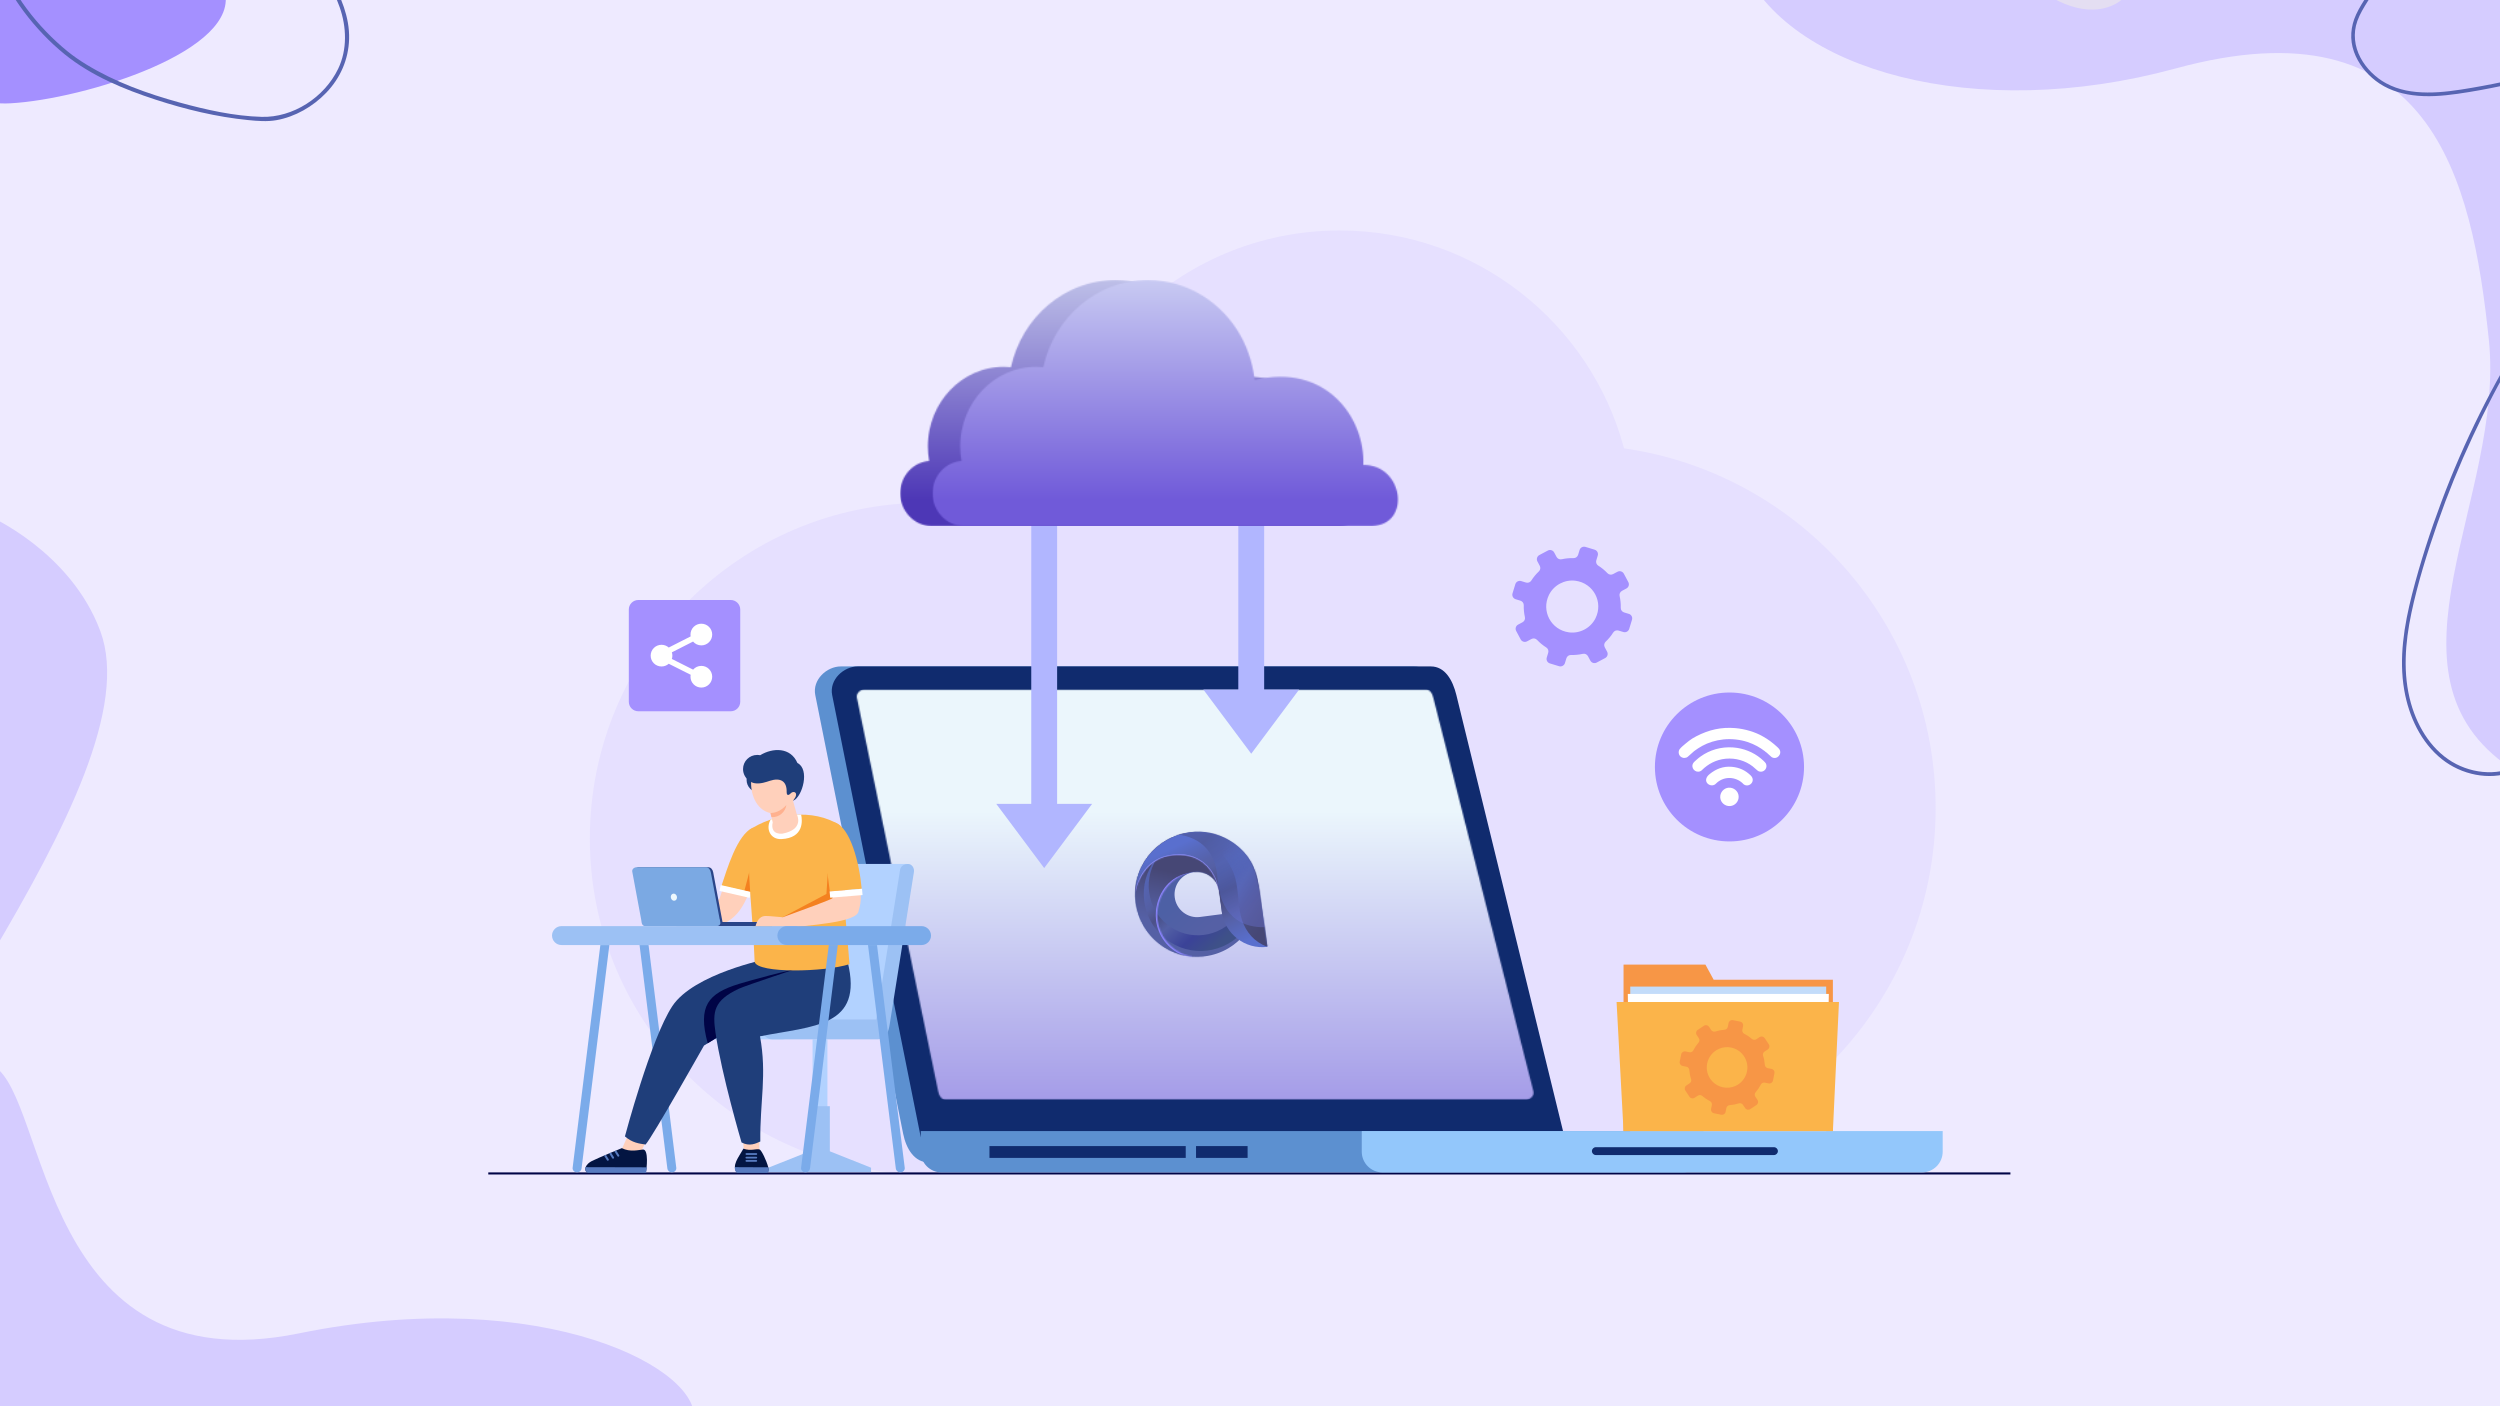 <?xml version="1.0" encoding="UTF-8"?> <svg xmlns="http://www.w3.org/2000/svg" width="1920" height="1080" viewBox="0 0 1920 1080" fill="none"><rect x="0" y="0" width="1920" height="1080" fill="#808080" stroke="none"/><g clip-path="url(#clip0_89_696)"><rect width="1920" height="1080" fill="#EEEAFF"></rect><path fill-rule="evenodd" clip-rule="evenodd" d="M711.244 386.12C743.482 386.12 774.331 392.035 802.782 402.813V402.763C802.782 278.081 903.999 177.004 1028.85 177.004C1133.47 177.004 1221.47 247.968 1247.26 344.319C1382.59 363.782 1486.58 480.038 1486.58 620.568C1486.58 769.807 1369.3 891.684 1221.76 899.315V901.074H731.708C724.954 901.601 718.134 901.88 711.244 901.88C704.355 901.88 697.535 901.605 690.781 901.074H690.695V901.066C557.683 890.61 453.006 779.515 453.006 643.998C453.006 501.573 568.623 386.12 711.24 386.12" fill="#E6E0FF"></path><path d="M1544 900.404H375V902H1544V900.404Z" fill="#000446"></path><path fill-rule="evenodd" clip-rule="evenodd" d="M645.762 511.809H1085.9C1096.69 511.809 1102.67 522.152 1105.52 533.832L1187.94 870.71C1190.79 882.39 1179.1 892.733 1168.31 892.733H713.255C702.459 892.733 695.996 882.529 693.625 870.71L626.132 533.832C623.766 522.013 634.965 511.809 645.762 511.809Z" fill="#5C90D0"></path><path fill-rule="evenodd" clip-rule="evenodd" d="M658.738 511.809H1098.87C1109.67 511.809 1115.64 522.152 1118.5 533.832L1200.91 870.71C1203.77 882.39 1192.08 892.733 1181.29 892.733H726.232C715.435 892.733 708.972 882.529 706.602 870.71L639.109 533.832C636.742 522.013 647.942 511.809 658.738 511.809Z" fill="#102B6E"></path><mask id="mask0_89_696" style="mask-type:luminance" maskUnits="userSpaceOnUse" x="658" y="529" width="520" height="316"><path d="M663.769 529.543H1095.12C1098.23 529.543 1099.92 532.534 1100.77 535.889L1177.68 838.206C1178.53 841.557 1175.13 844.547 1172.03 844.547H726.199C723.092 844.547 721.249 841.603 720.547 838.206L658.12 535.889C657.418 532.491 660.661 529.543 663.773 529.543" fill="white"></path></mask><g mask="url(#mask0_89_696)"><path d="M1178.53 529.543H657.414V844.547H1178.53V529.543Z" fill="url(#paint0_linear_89_696)"></path></g><path fill-rule="evenodd" clip-rule="evenodd" d="M707.148 868.656H1308.42V884.532C1308.42 893.264 1301.27 900.408 1292.52 900.408H723.046C714.302 900.408 707.148 893.264 707.148 884.532V868.656Z" fill="#5C90D0"></path><path fill-rule="evenodd" clip-rule="evenodd" d="M1045.83 868.656H1491.98V884.532C1491.98 893.264 1484.83 900.408 1476.08 900.408H1061.73C1052.98 900.408 1045.83 893.264 1045.83 884.532V868.656H1045.83Z" fill="#93C7FB"></path><path fill-rule="evenodd" clip-rule="evenodd" d="M1225.61 881.037H1362.39C1364.06 881.037 1365.42 882.397 1365.42 884.059C1365.42 885.721 1364.06 887.081 1362.39 887.081H1225.61C1223.95 887.081 1222.59 885.721 1222.59 884.059C1222.59 882.397 1223.95 881.037 1225.61 881.037Z" fill="#102B6E"></path><path d="M910.641 880.189H759.9V889.27H910.641V880.189Z" fill="#102B6E"></path><path d="M958.159 880.189H918.559V889.27H958.159V880.189Z" fill="#102B6E"></path><path fill-rule="evenodd" clip-rule="evenodd" d="M792.017 403.049L792.001 617.367H765.125L801.936 666.688L838.744 617.367H811.868L811.879 403.049H792.017Z" fill="#B1B6FF"></path><path fill-rule="evenodd" clip-rule="evenodd" d="M951.029 390.258L951.017 529.544H924.141L960.948 578.865L997.756 529.544H970.879L970.895 390.258H951.029Z" fill="#B1B6FF"></path><mask id="mask1_89_696" style="mask-type:luminance" maskUnits="userSpaceOnUse" x="691" y="215" width="358" height="189"><path d="M770.968 281.688C738.738 281.688 712.606 309.054 712.606 342.812C712.606 346.64 712.944 350.382 713.588 354.016C701.155 354.876 691.324 365.708 691.324 378.949C691.324 392.191 702.008 403.937 715.182 403.937H1028.99C1059.33 403.034 1052.94 356.492 1022.14 357.112C1023.73 320.754 993.237 278.589 938.755 291.861C937.82 283.052 934.747 269.911 927.92 257.751C913.589 232.225 887.097 215.09 856.78 215.09C817.633 215.09 784.856 243.649 776.407 281.955C774.614 281.781 772.803 281.688 770.972 281.688" fill="white"></path></mask><g mask="url(#mask1_89_696)"><path d="M1059.33 215.086H691.328V403.933H1059.33V215.086Z" fill="url(#paint1_linear_89_696)"></path></g><mask id="mask2_89_696" style="mask-type:luminance" maskUnits="userSpaceOnUse" x="716" y="215" width="358" height="189"><path d="M795.812 281.688C763.582 281.688 737.45 309.054 737.45 342.812C737.45 346.64 737.788 350.382 738.432 354.016C725.998 354.876 716.168 365.708 716.168 378.949C716.168 392.191 726.852 403.937 740.026 403.937H1053.83C1084.17 403.034 1077.79 356.492 1046.99 357.112C1048.57 320.754 1018.08 278.589 963.599 291.861C962.664 283.052 959.591 269.911 952.763 257.751C938.429 232.225 911.941 215.09 881.623 215.09C842.477 215.09 809.7 243.649 801.25 281.955C799.458 281.781 797.647 281.688 795.815 281.688" fill="white"></path></mask><g mask="url(#mask2_89_696)"><path d="M1084.18 215.086H716.172V403.933H1084.18V215.086Z" fill="url(#paint2_linear_89_696)"></path></g><path fill-rule="evenodd" clip-rule="evenodd" d="M1316.08 752.411L1309.77 740.828H1246.88V752.411V868.655H1407.66V752.411H1316.08Z" fill="#F79646"></path><path d="M1402.51 757.693H1252.03V868.653H1402.51V757.693Z" fill="#C3DCFA"></path><path fill-rule="evenodd" clip-rule="evenodd" d="M1250.15 763.357H1404.54L1402.51 868.657H1252.03L1250.15 763.357Z" fill="white"></path><path fill-rule="evenodd" clip-rule="evenodd" d="M1241.53 769.535H1412.33L1407.66 868.656H1246.88L1241.53 769.535Z" fill="#FBB44A"></path><path fill-rule="evenodd" clip-rule="evenodd" d="M1295.14 833.635L1297.64 831.981C1298.68 831.287 1299.16 829.982 1298.77 828.796C1298.01 826.495 1297.56 824.14 1297.4 821.777C1297.32 820.525 1296.4 819.487 1295.17 819.243L1292.23 818.639C1290.7 818.329 1289.71 816.845 1290.02 815.323L1291.17 809.698C1291.48 808.175 1292.97 807.191 1294.49 807.501L1297.44 808.098C1298.67 808.349 1299.92 807.757 1300.49 806.637C1301.56 804.526 1302.9 802.531 1304.49 800.71C1305.32 799.768 1305.4 798.385 1304.7 797.339L1303.05 794.841C1302.19 793.547 1302.55 791.8 1303.84 790.94L1308.64 787.774C1309.93 786.914 1311.68 787.275 1312.55 788.569L1314.2 791.067C1314.9 792.109 1316.2 792.582 1317.39 792.195C1319.7 791.443 1322.05 790.994 1324.42 790.831C1325.67 790.75 1326.71 789.824 1326.96 788.596L1327.55 785.659C1327.87 784.137 1329.35 783.153 1330.88 783.467L1336.51 784.609C1338.04 784.919 1339.02 786.407 1338.71 787.929L1338.11 790.866C1337.86 792.094 1338.46 793.349 1339.58 793.915C1341.69 794.988 1343.69 796.324 1345.51 797.913C1346.46 798.742 1347.84 798.815 1348.89 798.126L1351.39 796.472C1352.69 795.612 1354.43 795.968 1355.3 797.266L1358.47 802.054C1359.32 803.352 1358.97 805.095 1357.67 805.955L1355.17 807.606C1354.12 808.299 1353.65 809.597 1354.04 810.794C1354.8 813.091 1355.24 815.447 1355.4 817.806C1355.49 819.061 1356.41 820.095 1357.64 820.347L1360.58 820.944C1362.11 821.254 1363.09 822.741 1362.78 824.264L1361.64 829.885C1361.33 831.411 1359.84 832.392 1358.31 832.082L1355.37 831.481C1354.14 831.233 1352.89 831.826 1352.32 832.946C1351.25 835.057 1349.91 837.052 1348.32 838.869C1347.49 839.81 1347.41 841.197 1348.1 842.243L1349.76 844.742C1350.62 846.036 1350.26 847.783 1348.97 848.643L1344.17 851.812C1342.88 852.664 1341.13 852.312 1340.27 851.014L1338.61 848.515C1337.92 847.469 1336.62 847.004 1335.42 847.392C1333.12 848.143 1330.76 848.593 1328.4 848.752C1327.15 848.837 1326.11 849.755 1325.86 850.987L1325.26 853.923C1324.95 855.45 1323.46 856.434 1321.93 856.124L1316.3 854.977C1314.78 854.667 1313.79 853.183 1314.1 851.657L1314.7 848.721C1314.95 847.493 1314.36 846.241 1313.24 845.672C1311.12 844.602 1309.13 843.266 1307.3 841.674C1306.36 840.849 1304.98 840.771 1303.93 841.465L1301.42 843.119C1300.13 843.979 1298.38 843.622 1297.52 842.325L1294.35 837.536C1293.49 836.242 1293.84 834.495 1295.14 833.639M1315.03 830.466C1319.49 835.266 1326.71 836.738 1332.69 834.057C1342.56 829.637 1345.12 817.047 1337.77 809.12C1333.32 804.324 1326.1 802.852 1320.12 805.529C1310.25 809.953 1307.68 822.54 1315.03 830.466Z" fill="#F79646"></path><path fill-rule="evenodd" clip-rule="evenodd" d="M461.071 725.799H467.988L446.632 897.36C446.399 899.231 444.677 900.564 442.803 900.324L442.415 900.273C440.755 900.06 439.568 898.526 439.773 896.868L461.067 725.795L461.071 725.799Z" fill="#7BABEA"></path><path fill-rule="evenodd" clip-rule="evenodd" d="M498.089 725.799H491.172L512.528 897.36C512.761 899.231 514.483 900.564 516.357 900.324L516.745 900.273C518.405 900.06 519.592 898.526 519.387 896.868L498.093 725.795L498.089 725.799Z" fill="#7BABEA"></path><path d="M635.458 798.227H624.049V874.808H635.458V798.227Z" fill="#B2D2FF"></path><path fill-rule="evenodd" clip-rule="evenodd" d="M637.315 884.206L668.979 896.812V900.178H629.518H590.053V896.812L621.716 884.206H622.182V849.541H637.315V884.206Z" fill="#9CC1F4"></path><path fill-rule="evenodd" clip-rule="evenodd" d="M583.039 589.324C588.377 589.324 592.702 593.644 592.702 598.974C592.702 604.305 588.377 608.625 583.039 608.625C577.701 608.625 573.375 604.305 573.375 598.974C573.375 593.644 577.701 589.324 583.039 589.324Z" fill="#1F3E7A"></path><path fill-rule="evenodd" clip-rule="evenodd" d="M574.621 687.209C570.924 695.655 566.738 703.159 558.223 708.082C542.756 712.049 507.36 710.976 508.287 707.172C509.145 703.662 514.51 700.877 517.447 702.694C520.639 704.669 551.95 690.673 552.33 690.583C552.598 690.521 554.514 684.067 554.894 683.238L574.625 687.209H574.621Z" fill="#FFD0BB"></path><path fill-rule="evenodd" clip-rule="evenodd" d="M585.72 664.173C583.346 671.712 580.499 679.15 576.55 685.984L576.728 685.268L554.104 680.32C558.146 668.361 566.013 640.848 578.175 635.719C579.936 634.27 590.116 655.593 585.72 664.173Z" fill="#FBB44A"></path><path fill-rule="evenodd" clip-rule="evenodd" d="M577.359 685.198C577.15 685.574 576.793 686.19 576.3 686.988L576.727 685.276L571.707 684.025C574.741 673.053 577.736 660.215 577.736 660.215L577.359 685.198Z" fill="#F48120"></path><path fill-rule="evenodd" clip-rule="evenodd" d="M576.735 685.047L553.54 679.717L552.512 684.23L575.703 689.561L576.735 685.047Z" fill="white"></path><path fill-rule="evenodd" clip-rule="evenodd" d="M600.915 782.869H530.322C526.093 782.869 522.633 786.325 522.633 790.547C522.633 794.77 526.093 798.226 530.322 798.226H600.915C605.143 798.226 608.604 794.77 608.604 790.547C608.604 786.325 605.143 782.869 600.915 782.869Z" fill="#B2D2FF"></path><path fill-rule="evenodd" clip-rule="evenodd" d="M624.676 663.523H696.58L678.499 783.157L606.594 783.223C606.315 783.223 606.036 783.204 605.753 783.157C602.793 783.157 600.814 779.93 601.276 777.009L618.523 667.998C618.985 665.077 621.72 663.527 624.68 663.527L624.676 663.523Z" fill="#B2D2FF"></path><path fill-rule="evenodd" clip-rule="evenodd" d="M691.266 667.994L672.994 782.87H593.214C588.986 782.87 585.525 786.326 585.525 790.549C585.525 794.771 588.986 798.227 593.214 798.227H673.595C681.268 798.227 682.595 791.052 683.29 786.706L701.903 669.675C702.368 666.754 700.386 663.527 697.426 663.527C694.466 663.527 691.731 665.081 691.269 667.998" fill="#9CC1F4"></path><path fill-rule="evenodd" clip-rule="evenodd" d="M475.58 886.856L491.594 851.18L506.181 854.597L490.613 888.27L475.58 886.856Z" fill="#FFD0BB"></path><path fill-rule="evenodd" clip-rule="evenodd" d="M477.551 881.77C477.551 881.77 460.326 888.832 454.589 891.641C450.127 893.822 447.606 898.412 451.268 900.752H495.877C495.916 900.644 495.954 900.528 495.993 900.404C496.657 898.203 498.391 882.475 493.751 882.827C490.872 883.044 484.002 885.086 477.558 881.77" fill="#031542"></path><path fill-rule="evenodd" clip-rule="evenodd" d="M465.351 886.869C464.862 887.078 464.374 887.287 463.885 887.496L466.135 891.076C466.364 891.444 466.852 891.553 467.221 891.324C467.59 891.095 467.698 890.607 467.469 890.239L465.351 886.873V886.869ZM469.3 885.199C468.819 885.401 468.327 885.61 467.83 885.819L470.158 889.519C470.387 889.887 470.875 889.995 471.244 889.767C471.612 889.538 471.721 889.05 471.492 888.682L469.304 885.199H469.3ZM473.257 883.545C472.792 883.739 472.299 883.944 471.783 884.157L474.177 887.965C474.406 888.333 474.894 888.442 475.263 888.213C475.632 887.985 475.74 887.496 475.511 887.128L473.257 883.545Z" fill="#577BC1"></path><path fill-rule="evenodd" clip-rule="evenodd" d="M449.488 896.379V896.39L449.527 898.165C449.593 899.559 450.09 899.997 451.277 900.749H496.091C496.13 900.64 496.169 900.524 496.208 900.4C496.336 899.97 496.654 897.735 496.809 896.495L449.492 896.379H449.488Z" fill="#577BC1"></path><path fill-rule="evenodd" clip-rule="evenodd" d="M618.09 741.882L589.332 736.436C589.332 736.436 532.81 747.783 516.33 772.724C499.85 797.664 479.941 872.747 479.941 872.747C485.644 877.698 490.78 878.244 495.796 879.003C501.305 872.933 540.615 802.999 540.681 802.984L614.564 757.355L618.09 741.879V741.882Z" fill="#1F3E7A"></path><path fill-rule="evenodd" clip-rule="evenodd" d="M618.09 741.883L616.958 743.653C608.648 743.808 573.334 753.826 567.441 755.655C544.01 762.923 535.673 772.429 543.506 801.241L552.564 795.647L614.56 757.36L618.09 741.883Z" fill="#000446"></path><path fill-rule="evenodd" clip-rule="evenodd" d="M571.406 884.368L570.172 871.367L583.234 871.681L583.11 886.565L571.406 884.368Z" fill="#FFD0BB"></path><path fill-rule="evenodd" clip-rule="evenodd" d="M570.943 882.164C567.35 888.789 561.5 895.123 566.066 900.748H589.331C589.37 900.639 589.409 900.523 589.444 900.399C589.669 899.628 590.755 899.307 590.029 896.486C588.679 891.249 584.718 883.198 583.357 882.784C580.657 881.963 576.824 884.275 570.943 882.164Z" fill="#031542"></path><path fill-rule="evenodd" clip-rule="evenodd" d="M564.332 896.371V896.383C564.278 898.145 564.457 899.695 566.066 900.753H589.331C590.53 900.036 590.848 899.544 590.029 896.491L564.336 896.371H564.332Z" fill="#577BC1"></path><path fill-rule="evenodd" clip-rule="evenodd" d="M650.994 738.736C663.439 788.889 624.606 787.801 583.679 795.886C589.137 825.449 583.559 846.167 583.919 876.659C580.715 878.124 575.749 880.746 569.5 877.384C569.5 877.384 554.18 825.367 549.494 793.085C547.131 776.799 548.202 768.45 567.292 759.404C572.63 756.874 618.081 741.882 618.081 741.882L650.99 738.732L650.994 738.736Z" fill="#1F3E7A"></path><path fill-rule="evenodd" clip-rule="evenodd" d="M644.962 633.805C644.659 665.986 648.209 686.991 652.414 740.484C632.944 746.682 582.042 747.659 579.563 738.779C578.365 704.885 573.678 671.612 575.056 637.737C594.119 624.542 624.591 620.54 644.966 633.805" fill="#FBB44A"></path><path fill-rule="evenodd" clip-rule="evenodd" d="M591.819 629.467C599.652 626.673 606.836 625.604 615.258 625.631C616.333 630.207 617.427 643.591 600.199 644.409C591.598 644.916 587.843 636.475 591.819 629.463" fill="white"></path><path fill-rule="evenodd" clip-rule="evenodd" d="M599.867 705.049L634.685 686.559L635.72 670.954L640.38 664.717C640.38 664.717 649.876 679.225 649.915 680.205C649.954 681.185 645.721 695.934 646.102 695.949C646.482 695.965 621.041 704.414 618.95 704.906C616.859 705.398 599.871 705.049 599.871 705.049" fill="#F48120"></path><path fill-rule="evenodd" clip-rule="evenodd" d="M518.08 708.078H585.682V709.666C585.682 710.542 584.964 711.255 584.092 711.255H519.671C518.794 711.255 518.08 710.538 518.08 709.666V708.078Z" fill="#2A4589"></path><path fill-rule="evenodd" clip-rule="evenodd" d="M490.675 666.041H543.908C546.007 666.041 547.334 667.815 547.726 669.9L555.038 708.907H494.698L487.386 669.365C487.052 667.567 488.864 666.045 490.672 666.045" fill="#2A4589"></path><path fill-rule="evenodd" clip-rule="evenodd" d="M488.851 666.041H542.084C544.183 666.041 545.51 667.815 545.901 669.9L552.706 705.967H552.795L553.233 708.613C553.47 710.046 552.039 711.259 550.584 711.259H495.438C493.984 711.259 493.002 710.05 492.789 708.613L492.463 706.439L485.569 669.365C485.236 667.571 487.047 666.045 488.855 666.045" fill="#7BA9E3"></path><path fill-rule="evenodd" clip-rule="evenodd" d="M516.9 686.337C518.169 686.035 519.488 686.995 519.845 688.487C520.202 689.978 519.461 691.431 518.192 691.737C516.924 692.039 515.605 691.079 515.248 689.587C514.891 688.096 515.632 686.643 516.9 686.337Z" fill="#EDF8FD"></path><path fill-rule="evenodd" clip-rule="evenodd" d="M661.08 686.303C661.387 692.621 660.347 696.333 659.451 699.412C658.803 708.733 622.442 710.213 595.282 713.785C593.692 712.615 592.912 712.026 592.815 711.344L580.172 711.488C580.909 708.819 582.294 704.968 585.851 703.786C588.191 703.011 592.609 703.837 601.233 704.441C617.744 698.401 639.445 690.506 639.402 689.712L639.394 688.213L661.084 686.307L661.08 686.303Z" fill="#FFD0BB"></path><path fill-rule="evenodd" clip-rule="evenodd" d="M641.242 631.631C653.059 635.703 660.006 662.534 661.775 682.59L637.308 684.605C635.054 667.559 632.292 646.612 633.444 635.943C633.596 634.544 639.737 631.116 641.242 631.635" fill="#FBB44A"></path><path fill-rule="evenodd" clip-rule="evenodd" d="M431.227 711.258H612.363V725.797H431.227C427.223 725.797 423.949 722.527 423.949 718.529C423.949 714.531 427.223 711.258 431.227 711.258Z" fill="#9CC1F4"></path><path fill-rule="evenodd" clip-rule="evenodd" d="M604.321 711.258H707.737C711.741 711.258 715.015 714.527 715.015 718.529C715.015 722.531 711.741 725.801 707.737 725.801H604.321C600.317 725.801 597.039 722.531 597.039 718.529C597.039 714.527 600.313 711.258 604.321 711.258Z" fill="#7BABEA"></path><path fill-rule="evenodd" clip-rule="evenodd" d="M591.726 624.458L593.437 631.582C592.23 636.622 594.193 640.67 600.668 640.287C617.931 637.102 612.209 625.899 611.93 625.38L609.063 615.044C610.126 614.741 614.187 608.934 614.579 606.587C619.246 578.732 579.894 572.584 577.019 598.285C575.863 608.659 580.247 621.955 591.726 624.458Z" fill="#FFD0BB"></path><path fill-rule="evenodd" clip-rule="evenodd" d="M603.937 618.277C603.254 623.437 598.323 628.11 592.454 627.497L591.725 624.456C594.875 624.228 599.189 623.41 603.941 618.273" fill="#FFB18F"></path><path fill-rule="evenodd" clip-rule="evenodd" d="M604.151 608.395C604.093 610.278 605.039 611.611 607.27 609.282C608.918 607.562 611.816 607.977 611.343 610.805C610.951 613.141 608.193 615.411 609.45 614.826C616.27 611.646 622.116 590.873 612.414 585.961C607.165 573.8 593.591 574.071 583.792 580.018C583.062 579.863 582.306 579.782 581.534 579.782C575.521 579.782 570.648 584.647 570.648 590.652C570.648 594.681 572.844 598.199 576.103 600.078C577.042 600.783 578.24 601.294 579.726 601.53C584.009 602.212 588.4 600.585 591.322 599.636C598.956 597.149 604.422 599.524 604.151 608.395Z" fill="#1F3E7A"></path><path fill-rule="evenodd" clip-rule="evenodd" d="M573.235 885.582H580.854C581.239 885.582 581.553 885.896 581.553 886.279C581.553 886.663 581.239 886.977 580.854 886.977H573.235C572.851 886.977 572.537 886.663 572.537 886.279C572.537 885.896 572.851 885.582 573.235 885.582Z" fill="#577BC1"></path><path fill-rule="evenodd" clip-rule="evenodd" d="M573.21 888.379H580.829C581.213 888.379 581.527 888.693 581.527 889.076C581.527 889.46 581.213 889.774 580.829 889.774H573.21C572.826 889.774 572.512 889.46 572.512 889.076C572.512 888.693 572.826 888.379 573.21 888.379Z" fill="#577BC1"></path><path fill-rule="evenodd" clip-rule="evenodd" d="M573.21 890.852H580.829C581.213 890.852 581.527 891.165 581.527 891.549C581.527 891.932 581.213 892.246 580.829 892.246H573.21C572.826 892.246 572.512 891.932 572.512 891.549C572.512 891.165 572.826 890.852 573.21 890.852Z" fill="#577BC1"></path><path fill-rule="evenodd" clip-rule="evenodd" d="M662.031 682.568L637.168 684.614L637.575 689.449L662.438 687.403L662.031 682.568Z" fill="white"></path><path fill-rule="evenodd" clip-rule="evenodd" d="M636.524 725.799H643.441L622.085 897.36C621.852 899.231 620.13 900.564 618.256 900.324L617.868 900.273C616.208 900.06 615.021 898.526 615.226 896.868L636.52 725.795L636.524 725.799Z" fill="#7BABEA"></path><path fill-rule="evenodd" clip-rule="evenodd" d="M673.542 725.799H666.625L687.981 897.36C688.214 899.231 689.936 900.564 691.81 900.324L692.198 900.273C693.858 900.06 695.045 898.526 694.84 896.868L673.546 725.795L673.542 725.799Z" fill="#7BABEA"></path><path fill-rule="evenodd" clip-rule="evenodd" d="M1328.24 531.85C1296.61 531.85 1270.97 557.449 1270.97 589.034C1270.97 620.619 1296.61 646.218 1328.24 646.218C1359.86 646.218 1385.5 620.615 1385.5 589.034C1385.5 557.453 1359.86 531.85 1328.24 531.85Z" fill="#A490FF"></path><path fill-rule="evenodd" clip-rule="evenodd" d="M1331.08 574.033C1339.01 574.626 1346.52 577.686 1352.2 582.374C1353.22 583.215 1355.64 585.287 1356.2 586.384C1356.9 587.767 1356.76 589.433 1355.98 590.653C1354.82 592.458 1352.51 593.229 1350.38 592.199C1349.64 591.838 1347.48 589.665 1346.02 588.542C1340.53 584.307 1333.12 581.963 1325.36 582.699C1317.85 583.412 1311.82 586.79 1307.23 591.292C1306.7 591.811 1306.48 592.051 1305.64 592.377C1301.86 593.837 1298.18 589.557 1300.44 586.023C1300.98 585.183 1302.33 584.044 1303.12 583.35C1304.11 582.471 1304.94 581.785 1306.08 580.972C1313.08 575.955 1321.89 573.348 1331.08 574.033M1329.98 588.91C1335.9 589.417 1340.54 591.683 1344.44 595.461C1349.04 599.927 1343.08 605.49 1339.02 602.256C1338.75 602.039 1338.42 601.609 1338.17 601.376C1337.91 601.136 1337.54 600.838 1337.22 600.586C1334.68 598.606 1330.68 597.049 1326.35 597.595C1324.39 597.843 1322.6 598.482 1321.1 599.335C1320.36 599.761 1319.58 600.257 1319.02 600.741L1317.19 602.399C1313.11 605.188 1306.48 599.726 1313.06 594.438C1317.85 590.587 1323.32 588.336 1329.99 588.906L1329.98 588.91ZM1329.14 604.998C1332.72 605.506 1335.82 608.737 1335.22 612.987C1334.71 616.582 1331.41 619.553 1327.26 619.007C1323.61 618.526 1320.64 615.152 1321.19 611.042C1321.67 607.493 1325.02 604.413 1329.14 604.998H1329.14ZM1355.64 577.194C1355.57 576.947 1355.68 577.163 1355.43 576.947C1354.18 575.877 1350.78 573.739 1349.46 573.038C1347.12 571.794 1344.85 570.764 1342.17 569.873C1336.56 568.017 1329.92 567.223 1323.54 567.889C1317.64 568.505 1311.89 570.33 1307.41 572.786C1304.94 574.138 1303.1 575.37 1301.06 576.892L1296.2 581.204C1296.03 581.351 1295.63 581.522 1295.44 581.723C1293.86 582.114 1293.19 582.386 1291.58 581.63C1289.42 580.619 1288.51 577.725 1289.88 575.471C1290.17 574.998 1291.7 573.475 1292.15 573.1C1295.85 570.008 1298.06 567.87 1302.82 565.421C1312.31 560.548 1321.78 558.235 1332.86 559.2C1339.94 559.816 1348.03 562.14 1353.97 565.627C1355.98 566.804 1357.89 567.912 1359.56 569.214C1361.09 570.403 1363.9 572.588 1365.13 573.863L1366.26 575.048C1369.26 578.794 1364.84 583.974 1360.64 581.471L1358.24 579.341C1357.66 578.736 1356.31 577.539 1355.64 577.187V577.194Z" fill="white"></path><path fill-rule="evenodd" clip-rule="evenodd" d="M490.229 460.795H561.202C565.221 460.795 568.507 464.076 568.507 468.09V538.965C568.507 542.978 565.221 546.26 561.202 546.26H490.229C486.21 546.26 482.924 542.978 482.924 538.965V468.09C482.924 464.076 486.21 460.795 490.229 460.795Z" fill="#A490FF"></path><path fill-rule="evenodd" clip-rule="evenodd" d="M538.629 511.395C543.238 511.395 546.969 515.125 546.969 519.724C546.969 524.322 543.234 528.053 538.629 528.053C534.024 528.053 530.288 524.322 530.288 519.724C530.288 519.208 530.335 518.705 530.424 518.213L513.584 509.756C512.109 511.061 510.17 511.856 508.048 511.856C503.439 511.856 499.707 508.125 499.707 503.526C499.707 498.928 503.443 495.197 508.048 495.197C510.177 495.197 512.125 495.995 513.599 497.309L530.412 488.763C530.331 488.298 530.288 487.817 530.288 487.329C530.288 482.727 534.024 479 538.629 479C543.234 479 546.969 482.731 546.969 487.329C546.969 491.928 543.234 495.658 538.629 495.658C536.08 495.658 533.799 494.515 532.271 492.718L515.993 500.989C516.249 501.787 516.384 502.639 516.384 503.523C516.384 504.406 516.245 505.27 515.985 506.076L532.313 514.277C533.842 512.51 536.103 511.391 538.629 511.391" fill="white"></path><path fill-rule="evenodd" clip-rule="evenodd" d="M1250.97 471.46L1247.29 470.34C1245.75 469.872 1244.7 468.438 1244.74 466.834C1244.83 463.731 1244.52 460.675 1243.86 457.711C1243.51 456.142 1244.26 454.53 1245.68 453.779L1249.07 451.966C1250.83 451.032 1251.51 448.847 1250.57 447.088L1247.11 440.596C1246.17 438.837 1243.98 438.174 1242.22 439.108L1238.82 440.913C1237.4 441.669 1235.64 441.397 1234.54 440.231C1232.45 438.023 1230.08 436.063 1227.45 434.405C1226.09 433.545 1225.49 431.879 1225.96 430.337L1227.08 426.665C1227.67 424.759 1226.59 422.744 1224.68 422.163L1217.63 420.017C1215.72 419.432 1213.71 420.509 1213.12 422.415L1212 426.087C1211.53 427.621 1210.1 428.679 1208.5 428.633C1205.39 428.547 1202.33 428.853 1199.36 429.516C1197.79 429.872 1196.18 429.113 1195.42 427.695L1193.61 424.305C1192.68 422.546 1190.49 421.88 1188.73 422.822L1182.22 426.277C1180.46 427.215 1179.8 429.4 1180.73 431.158L1182.54 434.548C1183.3 435.97 1183.03 437.725 1181.86 438.825C1179.65 440.913 1177.69 443.284 1176.02 445.903C1175.17 447.263 1173.49 447.859 1171.95 447.394L1168.27 446.271C1166.37 445.686 1164.35 446.763 1163.77 448.669L1161.62 455.704C1161.04 457.61 1162.11 459.625 1164.02 460.21L1167.7 461.329C1169.24 461.798 1170.29 463.228 1170.24 464.835C1170.16 467.931 1170.47 470.991 1171.13 473.951C1171.49 475.524 1170.73 477.131 1169.31 477.891L1165.91 479.692C1164.15 480.626 1163.48 482.815 1164.42 484.573L1167.88 491.066C1168.82 492.825 1171.01 493.488 1172.77 492.554L1176.16 490.745C1177.59 489.989 1179.34 490.261 1180.45 491.434C1182.54 493.635 1184.91 495.603 1187.54 497.257C1188.9 498.113 1189.5 499.791 1189.03 501.325L1187.91 504.997C1187.32 506.903 1188.4 508.922 1190.31 509.499L1197.35 511.649C1199.26 512.226 1201.28 511.153 1201.87 509.247L1202.98 505.575C1203.45 504.04 1204.88 502.991 1206.5 503.029C1209.6 503.115 1212.66 502.808 1215.63 502.146C1217.2 501.793 1218.81 502.545 1219.57 503.967L1221.38 507.357C1222.31 509.115 1224.51 509.786 1226.27 508.848L1232.77 505.385C1234.53 504.451 1235.2 502.266 1234.26 500.503L1232.45 497.11C1231.69 495.688 1231.97 493.937 1233.13 492.829C1235.35 490.745 1237.31 488.378 1238.97 485.755C1239.83 484.399 1241.5 483.795 1243.04 484.267L1246.72 485.387C1248.63 485.972 1250.65 484.895 1251.23 482.989L1253.38 475.95C1253.97 474.044 1252.89 472.029 1250.98 471.452M1225.36 474.811C1221.64 482.33 1213.3 486.77 1204.97 485.65C1191.23 483.81 1183.48 469.271 1189.62 456.855C1193.34 449.339 1201.68 444.9 1210 446.015C1223.75 447.859 1231.5 462.391 1225.36 474.811Z" fill="#A490FF"></path><path d="M913.16 639.543C887.153 642.918 868.824 666.902 872.224 693.108C875.625 719.314 899.467 737.814 925.462 734.441C951.457 731.067 969.786 707.083 966.387 680.889C962.988 654.695 939.166 636.169 913.16 639.543ZM938.676 702.016L921.554 704.238C912.103 705.464 903.43 698.731 902.194 689.207C900.958 679.683 907.625 670.959 917.077 669.733C926.529 668.506 935.201 675.24 936.437 684.764L938.676 702.016Z" fill="url(#paint3_linear_89_696)"></path><mask id="mask3_89_696" style="mask-type:luminance" maskUnits="userSpaceOnUse" x="871" y="639" width="96" height="96"><path d="M913.138 639.674C887.131 643.049 868.809 666.995 872.205 693.166C875.601 719.336 899.44 737.812 925.435 734.439C951.43 731.066 969.764 707.117 966.368 680.947C962.972 654.777 939.145 636.299 913.138 639.674ZM938.829 702.197L921.542 704.44C911.996 705.678 903.245 698.895 902 689.299C900.753 679.692 907.485 670.912 917.031 669.673C926.577 668.434 935.328 675.218 936.573 684.813L938.829 702.197Z" fill="white"></path></mask><g mask="url(#mask3_89_696)"><path d="M924.518 734.786C907.291 737.021 891.27 724.144 889.017 706.785C886.764 689.425 899.153 672.088 916.392 669.851L922.927 673.053L930.052 689.128L946.126 697.972L972.022 701.322C972.022 701.322 982.191 672.061 981.961 671.583C981.731 671.105 959.355 633.482 958.818 633.225C958.281 632.968 884.707 636.119 884.707 636.119L865.785 665.246L867.645 693.454L887.14 738.645C887.14 738.645 909.256 741.349 909.881 741.267C910.507 741.186 925.289 740.078 925.289 740.078L924.518 734.786Z" fill="url(#paint4_linear_89_696)"></path><path opacity="0.6" d="M924.982 642.827C930.335 643.583 935.466 645.493 940.035 648.43C957.575 659.695 962.765 683.142 951.617 700.79C940.468 718.438 917.204 723.621 899.664 712.356C882.124 701.09 876.934 677.644 888.082 659.996C889.525 657.705 891.206 655.588 893.104 653.662C890.049 656.379 887.396 659.517 885.218 662.979C872.313 683.369 878.312 710.459 898.577 723.487C918.841 736.515 945.732 730.522 958.623 710.122C971.514 689.721 965.515 662.631 945.239 649.605C939.15 645.68 932.189 643.355 924.982 642.827Z" fill="url(#paint5_linear_89_696)"></path><mask id="mask4_89_696" style="mask-type:luminance" maskUnits="userSpaceOnUse" x="865" y="633" width="117" height="109"><path d="M924.526 734.782C907.299 737.017 891.277 724.141 889.025 706.781C886.772 689.421 899.161 672.084 916.4 669.847L922.935 673.049L930.06 689.124L946.134 697.968L972.03 701.318C972.03 701.318 982.199 672.057 981.969 671.579C981.739 671.101 959.363 633.478 958.826 633.221C958.288 632.964 884.714 636.116 884.714 636.116L865.793 665.242L867.653 693.45L887.148 738.641C887.148 738.641 909.264 741.345 909.889 741.264C910.515 741.182 925.297 740.074 925.297 740.074L924.526 734.782Z" fill="white"></path></mask><g mask="url(#mask4_89_696)"><path d="M915.448 735.573C904.072 733.712 894.41 726.2 890.057 715.4C888.857 712.437 888.104 709.318 887.788 706.143C887.045 698.478 888.927 690.508 892.977 683.997C896.441 678.421 901.717 673.953 907.931 671.816C909.78 671.177 911.669 670.666 913.589 670.296C914.103 670.193 915.978 669.66 916.224 670.075C916.331 670.255 916.209 670.887 916.212 671.092C916.185 672.922 916.169 674.737 916.142 676.566L916.003 687.974L915.837 702.044L915.663 716.237L915.521 727.995L915.442 734.788L915.448 735.573Z" fill="#8B85FF"></path></g></g><path d="M872.058 684.144C872.058 684.144 872.898 672.864 877.472 668.075C882.046 663.286 887.88 654.803 895.692 653.886C903.942 652.924 913.327 650.993 921.338 654.198C925.095 655.693 927.53 658.919 929.675 662.232C932.415 666.422 934.869 670.819 936.778 675.456C937.091 676.201 937.386 676.997 937.263 677.799C937.102 678.872 936.232 679.662 935.413 680.373C935.427 678.448 935.432 676.453 934.663 674.691C934.399 674.132 934.111 673.577 933.78 673.064C932.712 671.304 931.678 669.528 930.555 667.812C929.477 666.163 928.123 665.154 926.537 664.029C925.362 663.203 924.187 662.376 922.979 661.577C919.88 659.513 916.73 657.431 913.079 656.575C909.47 655.762 905.729 655.691 902.101 656.392C898.904 657 895.801 657.221 892.677 658.11C885.734 660.087 879.994 665.97 876.543 672.197C875.628 673.839 874.192 675.718 873.761 677.576C873.492 678.735 872.058 684.144 872.058 684.144Z" fill="url(#paint6_linear_89_696)"></path><path opacity="0.64" d="M905.416 641.031C915.284 642.362 933.699 648.448 935.052 675.149C935.294 679.785 936.987 712.621 971.286 712.123" fill="url(#paint7_linear_89_696)"></path><path d="M936.14 683.522C936.138 683.51 936.135 683.486 936.132 683.462L936.095 683.177C936.109 683.381 936.135 683.486 936.14 683.522Z" fill="#00A7BD"></path><path d="M871.779 685.645C872.178 676.429 873.941 670.687 877.732 663.751C887.761 645.426 909.1 635.572 929.315 639.623C939.465 641.655 948.873 647.12 955.741 654.922C963.72 663.982 965.922 674.203 967.552 685.84C969.497 699.625 971.452 713.396 973.407 727.167C956.226 729.396 940.482 717.173 938.235 699.861L936.07 683.179C936.572 687.043 933.828 659.422 909.424 656.845C876.846 653.408 871.787 685.62 871.779 685.645Z" fill="url(#paint8_linear_89_696)"></path><mask id="mask5_89_696" style="mask-type:luminance" maskUnits="userSpaceOnUse" x="871" y="638" width="103" height="90"><path d="M871.784 685.645C872.184 676.429 873.947 670.687 877.738 663.751C887.767 645.426 909.105 635.572 929.332 639.621C939.483 641.653 948.891 647.118 955.759 654.92C963.737 663.98 965.94 674.201 967.57 685.838C969.514 699.623 971.458 713.396 973.424 727.165C956.244 729.395 940.499 717.171 938.253 699.859L936.088 683.177C936.59 687.041 933.845 659.42 909.442 656.844C876.852 653.408 871.793 685.62 871.784 685.645Z" fill="white"></path></mask><g mask="url(#mask5_89_696)"><path d="M926.496 647.517C926.948 647.942 928.106 648.179 928.67 648.456C930.596 649.428 932.428 650.604 934.128 651.956C940.141 656.689 944.517 663.23 947.312 670.339C951.555 681.129 950.273 692.419 952.95 703.437C955.227 712.753 960.712 720.903 969.304 725.35C970.577 726.007 971.875 726.576 973.211 727.068L980.775 720.912L966.139 638.081L903.51 625.715L926.496 647.517Z" fill="url(#paint9_linear_89_696)"></path><path opacity="0.42" d="M899.287 640.712C899.287 640.712 933.204 638.56 935.061 675.158C935.291 679.795 936.984 712.631 971.295 712.132L977.511 696.877L951.529 633.594L899.287 640.712Z" fill="url(#paint10_linear_89_696)"></path><path d="M871.785 685.654C871.785 685.654 874.204 661.667 897.183 656.872C920.955 651.901 934.217 668.485 935.848 683.084L871.785 685.654Z" fill="#9592FF"></path></g><g clip-path="url(#clip1_89_696)"><path d="M1337.46 -27.682C1372.63 54.528 1517.32 94.466 1670.74 52.616C1867.01 -0.916 1898.48 136.737 1911.44 261.007C1924.05 381.835 1820.72 517.194 1928.11 589.844V-27.682H1337.46Z" fill="#D5CCFF"></path><path d="M1940.1 583.841C1924.64 595.713 1903.28 595.484 1886.43 586.842C1868.62 577.704 1857.02 559.407 1851.6 540.098C1845.23 517.481 1847.16 493.563 1851.95 470.832C1856.75 448.1 1864.1 424.45 1871.95 401.948C1879.8 379.446 1888.83 357.211 1898.91 335.569C1908.72 314.481 1919.35 293.489 1931.49 273.721C1932.72 271.751 1934.4 269.285 1936.98 269.572C1938.96 269.782 1940.42 271.694 1941.36 273.319C1943.96 277.774 1944.34 283.28 1945.18 288.289C1947.23 300.812 1949.01 313.372 1950.53 325.99C1953.55 350.997 1955.51 376.119 1956.44 401.298C1958.29 451.675 1955.95 502.224 1949.42 552.181C1948.62 558.299 1947.75 564.416 1946.83 570.534C1946.55 572.331 1949.23 573.115 1949.51 571.299C1957.4 519.24 1960.81 466.492 1959.58 413.801C1958.97 387.38 1957.23 360.977 1954.32 334.728C1952.9 321.861 1951.21 309.013 1949.23 296.223C1948.29 290.105 1947.66 283.701 1946.09 277.697C1945.12 274.007 1943.31 269.706 1939.96 267.679C1936.61 265.653 1932.74 267.22 1930.42 270.26C1926.98 274.772 1924.4 280.24 1921.61 285.211C1915.59 295.898 1909.85 306.738 1904.39 317.731C1893.46 339.698 1883.67 362.258 1875.04 385.258C1866.28 408.582 1858.58 432.423 1852.41 456.627C1846.36 480.41 1842.23 505.474 1846.45 529.965C1849.95 550.307 1859.34 570.343 1875.45 583.133C1890.35 594.968 1911.42 599.556 1929.35 592.979C1933.7 591.393 1937.79 589.156 1941.49 586.307C1942.92 585.217 1941.53 582.732 1940.09 583.822L1940.1 583.841Z" fill="#5764B2"></path><path d="M1995.71 37.875C1975.21 48.448 1953.27 55.617 1930.98 60.894C1920.15 63.456 1909.24 65.578 1898.28 67.451C1887.32 69.325 1875.71 71.122 1864.3 71.046C1852.9 70.969 1842.18 69.249 1832.49 63.934C1824.4 59.498 1817.36 52.73 1812.92 44.414C1808.24 35.657 1807.05 25.601 1810.44 16.137C1812.4 10.67 1815.48 5.699 1818.53 0.824C1821.85 -4.453 1825.18 -9.73 1828.49 -15.025C1843.34 -38.656 1858.21 -62.267 1873.06 -85.897C1874.04 -87.446 1871.63 -88.88 1870.65 -87.351C1856.71 -65.192 1842.79 -43.015 1828.84 -20.857C1825.42 -15.408 1821.99 -9.978 1818.59 -4.53C1815.38 0.575 1812.01 5.622 1809.49 11.129C1805.29 20.286 1804.42 30.266 1807.88 39.864C1811.09 48.754 1817.09 56.305 1824.38 61.964C1832.64 68.369 1842.53 71.734 1852.71 73.091C1864.23 74.659 1875.89 73.684 1887.35 72.059C1898.81 70.434 1910.33 68.293 1921.72 65.884C1947.7 60.358 1973.34 52.596 1997.13 40.322C1998.73 39.5 1997.32 37.015 1995.73 37.837L1995.71 37.875Z" fill="#5764B2"></path><path d="M1546.68 -60.183C1513.47 -52.727 1576.31 22.026 1620.75 4.82C1665.18 -12.387 1589.27 -69.742 1546.68 -60.183Z" fill="#E4DEF2"></path></g><g clip-path="url(#clip2_89_696)"><path d="M-4.851 818.707C37.159 843.196 30.417 1064.67 229.574 1024.03C418.607 985.446 542.915 1052.97 532.459 1092.47C513.788 1163.05 -9 1109.58 -9 1109.58L-4.851 818.707Z" fill="#D5CCFF"></path><path d="M-7.237 734.546C50.706 636.783 98.524 542.613 77.053 484.716C54.212 423.162 -9 396 -9 396L-7.237 734.546Z" fill="#D5CCFF"></path></g><path d="M8.151 79.334C-66.782 83.483 -99.207 -14.73 -41.452 -54.682C16.304 -94.634 158.701 -54.297 172.352 -7.757C186.002 38.804 64.682 76.189 8.151 79.334Z" fill="#A490FF"></path><path d="M52.028 39.574C28.689 20.561 9.354 -4.656 -1.579 -33.272C-6.848 -47.068 -10.167 -61.739 -10.479 -76.604C-10.624 -83.983 -10.043 -91.361 -8.632 -98.591C-7.387 -105.007 -5.748 -111.701 -2.595 -117.412C2.861 -127.271 12.238 -134.308 21.76 -139.634C31.282 -144.959 41.219 -148.681 51.509 -151.354C55.119 -152.274 58.77 -153.108 62.463 -153.557C67.214 -154.134 72.089 -153.728 76.84 -153.407C90.615 -152.488 104.286 -149.9 117.459 -145.622C143.018 -137.345 166.191 -122.694 186.065 -104.28C205.939 -85.865 224.071 -62.06 238.717 -37.657C246.932 -23.969 255.521 -9.682 260.853 5.504C266.184 20.689 266.827 38.013 259.712 52.813C249.09 74.907 224.921 90.413 200.981 89.75C179.758 89.172 158.37 84.339 137.935 78.735C113.144 71.934 88.333 63.015 66.197 49.455C61.301 46.461 56.55 43.21 52.049 39.574C50.493 38.312 48.273 40.579 49.85 41.841C70.18 58.224 94.971 68.512 119.389 76.489C142.437 84.018 166.377 89.814 190.484 92.209C197.641 92.937 205.109 93.557 212.267 92.295C226.685 89.728 240.398 81.836 250.625 71.142C261.33 59.957 267.678 45.712 268.114 29.95C268.591 13.053 261.724 -2.431 254.007 -16.911C239.63 -43.902 223.054 -69.803 202.475 -92.238C183.638 -112.813 161.419 -130.351 136.213 -141.751C123.517 -147.504 110.198 -151.696 96.548 -154.177C89.411 -155.482 82.192 -156.316 74.952 -156.722C70.409 -156.979 65.865 -157.236 61.322 -156.615C52.111 -155.353 43.024 -152.552 34.373 -149.108C23.71 -144.852 13.255 -139.291 4.687 -131.399C0.6 -127.635 -3.052 -123.272 -5.665 -118.31C-8.777 -112.428 -10.437 -105.627 -11.682 -99.082C-14.503 -84.346 -14.026 -69.14 -11.039 -54.489C-4.753 -23.798 12.01 4.306 33.212 26.485C38.44 31.96 43.999 37.072 49.85 41.841C51.406 43.103 53.625 40.858 52.049 39.574H52.028Z" fill="#5764B2"></path></g><defs><linearGradient id="paint0_linear_89_696" x1="917.969" y1="1007.21" x2="917.972" y2="622.895" gradientUnits="userSpaceOnUse"><stop stop-color="#715AD9"></stop><stop offset="1" stop-color="#EBF6FC"></stop></linearGradient><linearGradient id="paint1_linear_89_696" x1="875.331" y1="383.683" x2="875.327" y2="147.604" gradientUnits="userSpaceOnUse"><stop stop-color="#4D37B6"></stop><stop offset="1" stop-color="#EBF6FC"></stop></linearGradient><linearGradient id="paint2_linear_89_696" x1="900.175" y1="383.683" x2="900.171" y2="147.604" gradientUnits="userSpaceOnUse"><stop stop-color="#705AD9"></stop><stop offset="1" stop-color="#EBF6FC"></stop></linearGradient><linearGradient id="paint3_linear_89_696" x1="880.056" y1="645.387" x2="952.78" y2="721.371" gradientUnits="userSpaceOnUse"><stop offset="0.46" stop-color="#4D60A5"></stop><stop offset="0.78" stop-color="#5560A5"></stop></linearGradient><linearGradient id="paint4_linear_89_696" x1="928.675" y1="649.961" x2="909.475" y2="741.264" gradientUnits="userSpaceOnUse"><stop offset="0.12" stop-color="#464775"></stop><stop offset="0.27" stop-color="#464775"></stop><stop offset="0.54" stop-color="#515997"></stop><stop offset="0.69" stop-color="#5560A5"></stop></linearGradient><linearGradient id="paint5_linear_89_696" x1="893.54" y1="654.999" x2="949.781" y2="717.805" gradientUnits="userSpaceOnUse"><stop offset="0.1" stop-color="#596FCE"></stop><stop offset="0.3" stop-color="#5560A5"></stop><stop offset="0.41" stop-color="#464775"></stop><stop offset="0.53" stop-color="#5560A5"></stop><stop offset="0.75" stop-color="#292F8F"></stop><stop offset="0.95" stop-color="#2F4775"></stop></linearGradient><linearGradient id="paint6_linear_89_696" x1="909.6" y1="660.063" x2="910.828" y2="691.094" gradientUnits="userSpaceOnUse"><stop offset="0.26" stop-color="#5D3FA5"></stop><stop offset="0.37" stop-color="#673D9F"></stop><stop offset="0.57" stop-color="#80378E"></stop><stop offset="0.81" stop-color="#AA2E73"></stop><stop offset="0.92" stop-color="#BE2966"></stop></linearGradient><linearGradient id="paint7_linear_89_696" x1="927.047" y1="685.858" x2="956.342" y2="669.183" gradientUnits="userSpaceOnUse"><stop offset="0.26" stop-color="#5D3FA5"></stop><stop offset="0.37" stop-color="#673D9F"></stop><stop offset="0.57" stop-color="#80378E"></stop><stop offset="0.81" stop-color="#AA2E73"></stop><stop offset="0.92" stop-color="#BE2966"></stop></linearGradient><linearGradient id="paint8_linear_89_696" x1="899.636" y1="638.713" x2="944.361" y2="733.561" gradientUnits="userSpaceOnUse"><stop offset="0.11" stop-color="#596FCE"></stop><stop offset="0.19" stop-color="#5769BD"></stop><stop offset="0.29" stop-color="#5662AB"></stop><stop offset="0.36" stop-color="#5560A5"></stop><stop offset="0.56" stop-color="#464775"></stop><stop offset="0.7" stop-color="#515997"></stop><stop offset="0.75" stop-color="#5560A5"></stop><stop offset="0.97" stop-color="#596FCE"></stop></linearGradient><linearGradient id="paint9_linear_89_696" x1="933.378" y1="629.485" x2="1009.14" y2="675.273" gradientUnits="userSpaceOnUse"><stop offset="0.19" stop-color="#596FCE" stop-opacity="0"></stop><stop offset="0.48" stop-color="#5560A5"></stop><stop offset="0.59" stop-color="#4E558F"></stop><stop offset="0.73" stop-color="#484B7C"></stop><stop offset="0.83" stop-color="#464775"></stop></linearGradient><linearGradient id="paint10_linear_89_696" x1="925.935" y1="637.905" x2="987.009" y2="705.676" gradientUnits="userSpaceOnUse"><stop offset="0.06" stop-color="#464775"></stop><stop offset="0.11" stop-color="#49508A"></stop><stop offset="0.2" stop-color="#4D5CA8"></stop><stop offset="0.28" stop-color="#5165BD"></stop><stop offset="0.36" stop-color="#526ACA"></stop><stop offset="0.44" stop-color="#536CCE"></stop><stop offset="0.75" stop-color="#686FCE"></stop></linearGradient><clipPath id="clip0_89_696"><rect width="1920" height="1080" fill="white"></rect></clipPath><clipPath id="clip1_89_696"><rect width="660.364" height="684" fill="white" transform="translate(1337.46 -88)"></rect></clipPath><clipPath id="clip2_89_696"><rect width="542.061" height="733" fill="white" transform="translate(-9 396)"></rect></clipPath></defs></svg> 